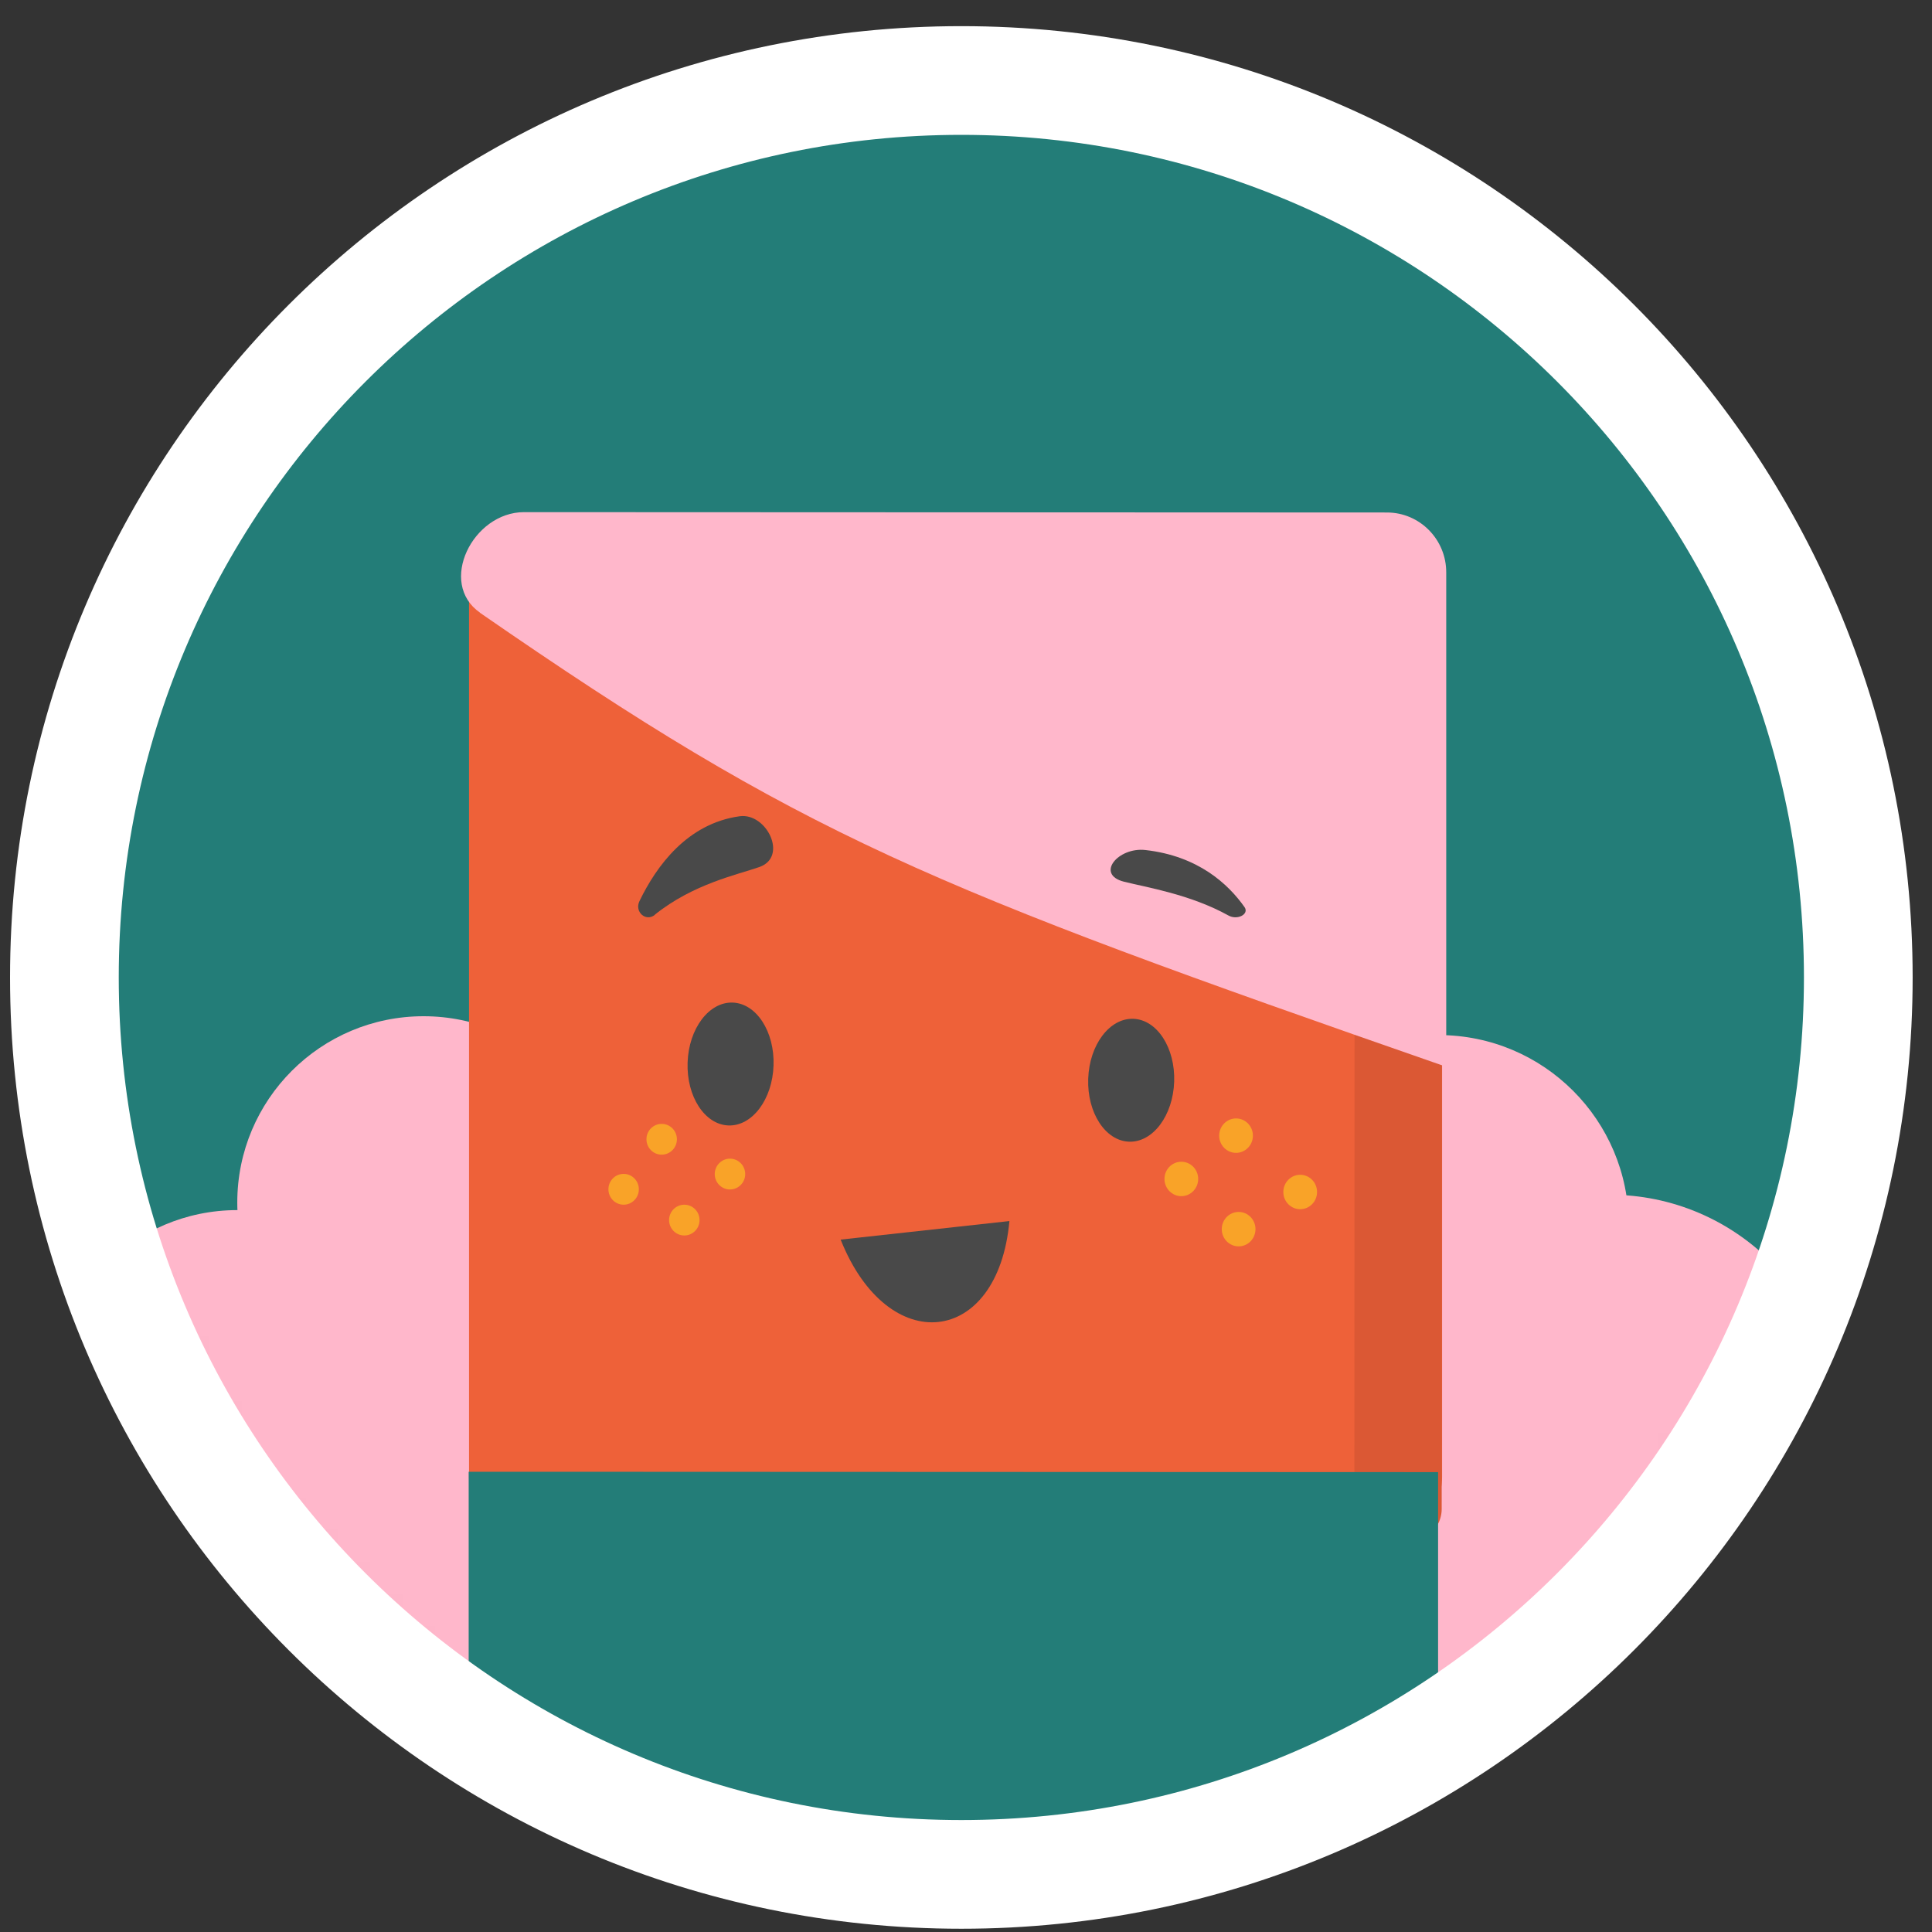 <svg width="60" height="60" viewBox="0 0 60 60" fill="none" xmlns="http://www.w3.org/2000/svg">
<rect x="0" y="0" width="60" height="60" fill="#333333" stroke="none"/>
<path d="M29.855 58.211C45.24 58.211 57.711 45.74 57.711 30.356C57.711 14.972 45.24 2.5 29.855 2.5C14.471 2.5 2 14.972 2 30.356C2 45.74 14.471 58.211 29.855 58.211Z" fill="#237D78"/>
<mask id="mask0_2773_26989" style="mask-type:luminance" maskUnits="userSpaceOnUse" x="2" y="2" width="56" height="57">
<path d="M29.855 58.211C45.24 58.211 57.711 45.74 57.711 30.356C57.711 14.972 45.24 2.5 29.855 2.5C14.471 2.5 2 14.972 2 30.356C2 45.74 14.471 58.211 29.855 58.211Z" fill="white"/>
</mask>
<g mask="url(#mask0_2773_26989)">
<path d="M47.396 40.846C46.558 40.519 45.663 40.761 44.999 41.358C43.806 39.866 42.276 38.358 40.694 38.505C40.306 38.538 39.912 38.673 39.648 39.005C39.214 39.545 39.22 40.491 39.49 41.251C39.76 42.01 40.025 42.646 40.492 43.248C39.884 42.933 39.237 42.607 38.623 42.753C37.672 42.978 37.723 43.721 38.213 44.863C41.944 45.904 46.654 44.481 49.13 43.181C48.972 42.1 48.235 41.166 47.396 40.84V40.846Z" fill="#F4F4F4"/>
<path d="M13.154 43.13C16.349 43.13 18.939 40.54 18.939 37.345C18.939 34.15 16.349 31.56 13.154 31.56C9.959 31.56 7.369 34.15 7.369 37.345C7.369 40.54 9.959 43.13 13.154 43.13Z" fill="#FFB7CB"/>
<path d="M7.369 49.151C10.564 49.151 13.154 46.561 13.154 43.367C13.154 40.172 10.564 37.581 7.369 37.581C4.174 37.581 1.584 40.172 1.584 43.367C1.584 46.561 4.174 49.151 7.369 49.151Z" fill="#FFB7CB"/>
<path d="M10.311 57.294C14.094 57.294 17.16 54.228 17.16 50.445C17.16 46.663 14.094 43.597 10.311 43.597C6.529 43.597 3.463 46.663 3.463 50.445C3.463 54.228 6.529 57.294 10.311 57.294Z" fill="#FFB7CB"/>
<path d="M16.255 51.357C20.037 51.357 23.103 48.291 23.103 44.509C23.103 40.726 20.037 37.66 16.255 37.66C12.472 37.66 9.406 40.726 9.406 44.509C9.406 48.291 12.472 51.357 16.255 51.357Z" fill="#FFB7CB"/>
<path d="M44.678 43.952C47.939 43.952 50.582 41.309 50.582 38.048C50.582 34.788 47.939 32.145 44.678 32.145C41.418 32.145 38.775 34.788 38.775 38.048C38.775 41.309 41.418 43.952 44.678 43.952Z" fill="#FFB7CB"/>
<path d="M49.985 51.273C53.898 51.273 57.07 48.101 57.07 44.188C57.07 40.275 53.898 37.103 49.985 37.103C46.072 37.103 42.9 40.275 42.9 44.188C42.9 48.101 46.072 51.273 49.985 51.273Z" fill="#FFB7CB"/>
<path d="M44.55 47.137C47.81 47.137 50.453 44.494 50.453 41.234C50.453 37.974 47.81 35.331 44.55 35.331C41.289 35.331 38.647 37.974 38.647 41.234C38.647 44.494 41.289 47.137 44.55 47.137Z" fill="#FFB7CB"/>
<path d="M45.966 59.652C49.226 59.652 51.869 57.009 51.869 53.749C51.869 50.488 49.226 47.846 45.966 47.846C42.705 47.846 40.062 50.488 40.062 53.749C40.062 57.009 42.705 59.652 45.966 59.652Z" fill="#FFB7CB"/>
<path d="M52.698 55.285C55.175 55.285 57.183 53.277 57.183 50.8C57.183 48.323 55.175 46.315 52.698 46.315C50.221 46.315 48.213 48.323 48.213 50.8C48.213 53.277 50.221 55.285 52.698 55.285Z" fill="#FFB7CB"/>
<path d="M42.923 16.152H16.429C15.4 16.152 14.566 16.986 14.566 18.015V45.87C14.566 46.899 15.4 47.733 16.429 47.733H42.923C43.951 47.733 44.785 46.899 44.785 45.87V18.015C44.785 16.986 43.951 16.152 42.923 16.152Z" fill="#EE6139"/>
<path d="M42.421 16.062H39.709C41.014 16.062 42.072 16.732 42.072 17.565L42.061 46.861C42.061 47.688 41.003 48.364 39.697 48.364H42.41C43.715 48.364 44.773 47.694 44.773 46.867L44.784 17.571C44.784 16.743 43.727 16.068 42.421 16.068V16.062Z" fill="#DB5834"/>
<path d="M46.254 52.212C46.254 52.212 52.348 65.054 49.343 79.882" stroke="#EE6139" stroke-width="5.678" stroke-miterlimit="10"/>
<path d="M44.661 55.215C43.676 57.275 42.433 52.724 42.309 55.87L14.555 55.859V49.652V47.103V45.707H17.442L44.661 45.718V55.215Z" fill="#237D78"/>
<path d="M26.107 38.497C27.576 42.189 30.994 41.817 31.348 37.921L26.107 38.497Z" fill="#494949"/>
<path d="M14.903 19.028C24.943 25.972 28.786 27.514 44.914 33.13V17.784C44.92 16.755 44.093 15.916 43.074 15.916L16.276 15.905C14.678 15.905 13.587 18.111 14.909 19.028H14.903Z" fill="#FFB7CB"/>
<path d="M36.465 33.593C36.501 32.539 35.932 31.665 35.195 31.64C34.457 31.615 33.831 32.449 33.795 33.502C33.759 34.556 34.328 35.431 35.065 35.456C35.803 35.481 36.429 34.647 36.465 33.593Z" fill="#494949"/>
<path d="M24.023 33.09C24.059 32.036 23.49 31.161 22.753 31.136C22.016 31.111 21.389 31.945 21.354 32.999C21.318 34.053 21.887 34.927 22.624 34.952C23.361 34.977 23.988 34.143 24.023 33.09Z" fill="#494949"/>
<path d="M11.534 52.212C11.534 52.212 5.439 65.054 8.444 79.882" stroke="#EE6139" stroke-width="5.678" stroke-miterlimit="10"/>
<path d="M38.151 28.432C38.428 28.587 38.802 28.391 38.65 28.171C38.144 27.454 37.209 26.582 35.568 26.398C34.723 26.304 34.009 27.157 34.91 27.383C35.595 27.555 36.967 27.774 38.151 28.432Z" fill="#494949"/>
<path d="M20.34 28.409C20.058 28.641 19.695 28.316 19.86 27.983C20.388 26.889 21.348 25.572 22.974 25.349C23.81 25.238 24.482 26.61 23.584 26.926C22.898 27.167 21.533 27.445 20.333 28.409H20.34Z" fill="#494949"/>
<path d="M20.549 35.859C20.81 35.859 21.022 35.645 21.022 35.381C21.022 35.117 20.81 34.903 20.549 34.903C20.288 34.903 20.076 35.117 20.076 35.381C20.076 35.645 20.288 35.859 20.549 35.859Z" fill="#F9A328"/>
<path d="M22.67 36.94C22.931 36.94 23.143 36.726 23.143 36.462C23.143 36.198 22.931 35.983 22.67 35.983C22.409 35.983 22.197 36.198 22.197 36.462C22.197 36.726 22.409 36.94 22.67 36.94Z" fill="#F9A328"/>
<path d="M21.252 38.369C21.513 38.369 21.725 38.155 21.725 37.891C21.725 37.627 21.513 37.413 21.252 37.413C20.991 37.413 20.779 37.627 20.779 37.891C20.779 38.155 20.991 38.369 21.252 38.369Z" fill="#F9A328"/>
<path d="M19.367 37.413C19.628 37.413 19.84 37.199 19.84 36.934C19.84 36.67 19.628 36.456 19.367 36.456C19.106 36.456 18.895 36.67 18.895 36.934C18.895 37.199 19.106 37.413 19.367 37.413Z" fill="#F9A328"/>
<path d="M38.387 35.803C38.676 35.803 38.91 35.564 38.91 35.269C38.91 34.973 38.676 34.734 38.387 34.734C38.098 34.734 37.863 34.973 37.863 35.269C37.863 35.564 38.098 35.803 38.387 35.803Z" fill="#F9A328"/>
<path d="M40.379 37.553C40.668 37.553 40.902 37.314 40.902 37.019C40.902 36.723 40.668 36.484 40.379 36.484C40.09 36.484 39.855 36.723 39.855 37.019C39.855 37.314 40.09 37.553 40.379 37.553Z" fill="#F9A328"/>
<path d="M38.467 38.707C38.756 38.707 38.99 38.468 38.99 38.172C38.99 37.877 38.756 37.638 38.467 37.638C38.178 37.638 37.943 37.877 37.943 38.172C37.943 38.468 38.178 38.707 38.467 38.707Z" fill="#F9A328"/>
<path d="M36.687 37.148C36.976 37.148 37.211 36.908 37.211 36.613C37.211 36.318 36.976 36.079 36.687 36.079C36.398 36.079 36.164 36.318 36.164 36.613C36.164 36.908 36.398 37.148 36.687 37.148Z" fill="#F9A328"/>
</g>
<path d="M29.855 58.211C45.24 58.211 57.711 45.74 57.711 30.356C57.711 14.972 45.24 2.5 29.855 2.5C14.471 2.5 2 14.972 2 30.356C2 45.74 14.471 58.211 29.855 58.211Z" stroke="white" stroke-width="3.376" stroke-miterlimit="10"/>
</svg>
